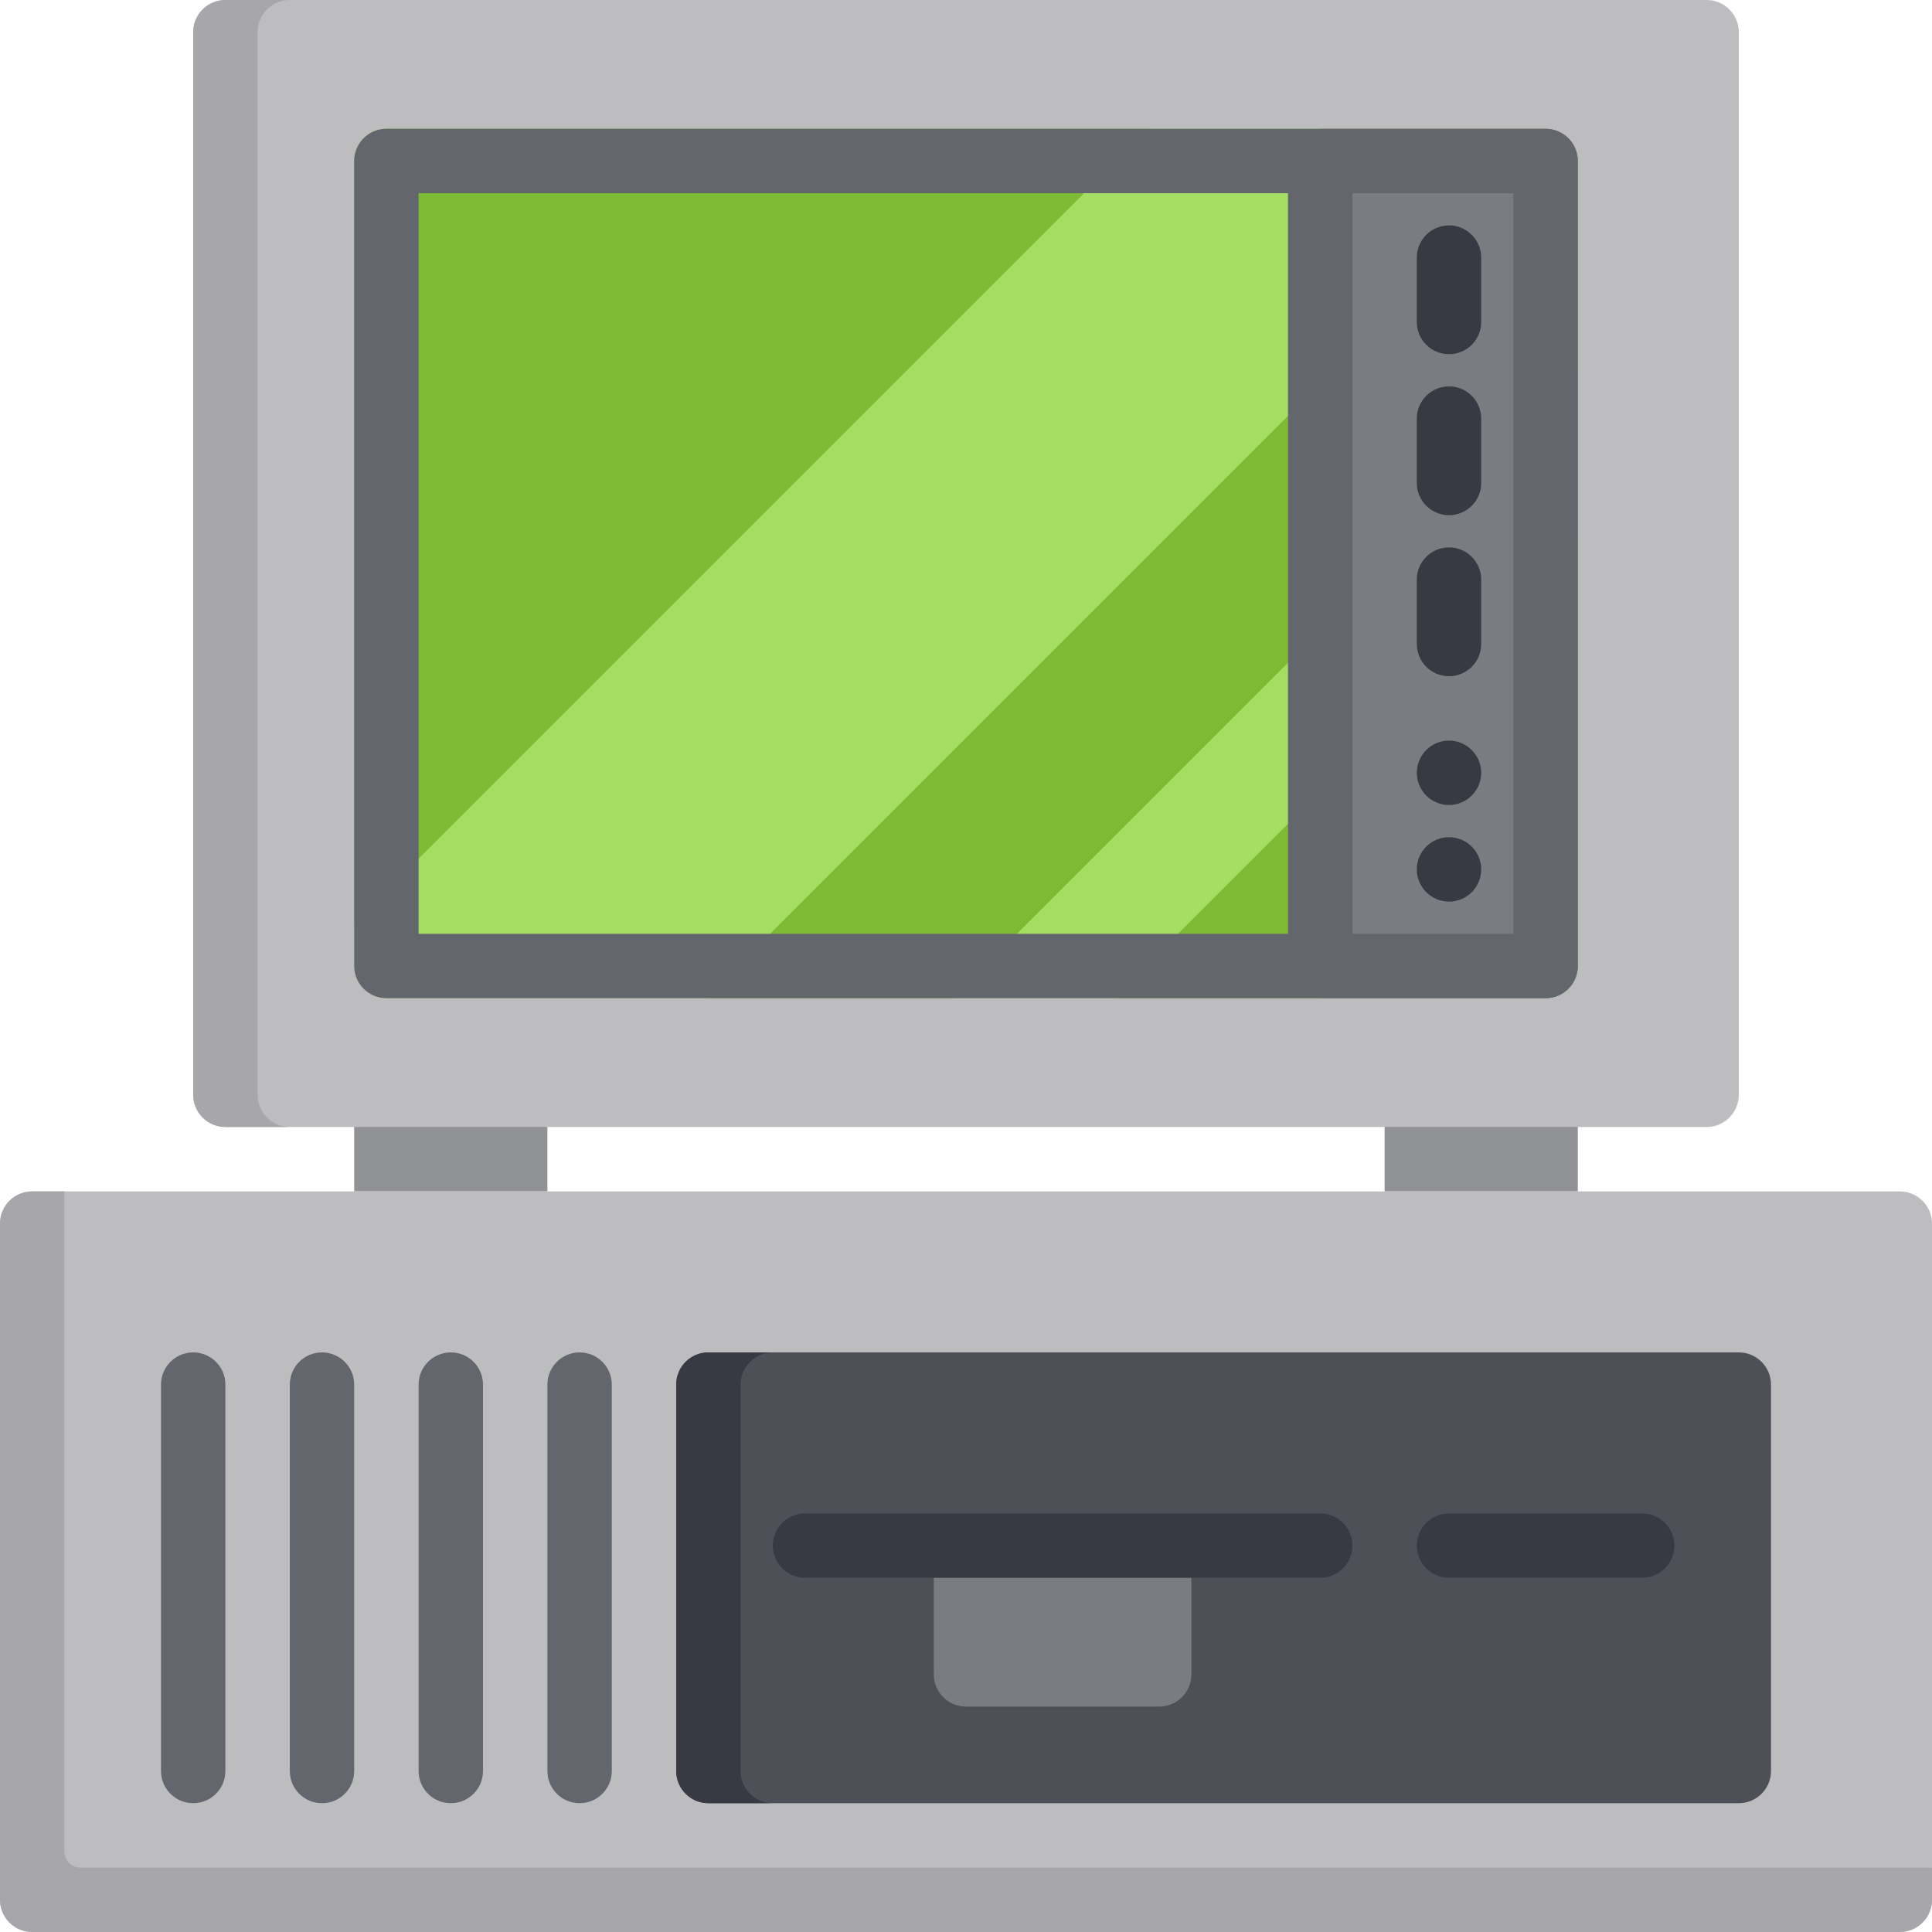 <?xml version="1.0" encoding="iso-8859-1"?>
<!-- Uploaded to: SVG Repo, www.svgrepo.com, Generator: SVG Repo Mixer Tools -->
<svg version="1.1" id="Layer_1" xmlns="http://www.w3.org/2000/svg" xmlns:xlink="http://www.w3.org/1999/xlink" 
	 viewBox="0 0 512 512" xml:space="preserve">
<g>
	<rect x="93.867" y="290.133" style="fill:#909296;" width="51.2" height="25.6"/>
	<rect x="366.933" y="290.133" style="fill:#909296;" width="51.2" height="25.6"/>
</g>
<path style="fill:#BDBDC0;" d="M452.267,298.667H59.733c-4.713,0-8.533-3.821-8.533-8.533V8.533C51.2,3.821,55.021,0,59.733,0
	h392.533c4.713,0,8.533,3.821,8.533,8.533v281.6C460.8,294.846,456.979,298.667,452.267,298.667z"/>
<path style="fill:#A7A7AB;" d="M68.267,290.133V8.533C68.267,3.821,72.087,0,76.8,0H59.733C55.021,0,51.2,3.821,51.2,8.533v281.6
	c0,4.713,3.821,8.533,8.533,8.533H76.8C72.087,298.667,68.267,294.846,68.267,290.133z"/>
<path style="fill:#A6DE64;" d="M409.6,264.533H102.4c-4.713,0-8.533-3.821-8.533-8.533V42.667c0-4.713,3.821-8.533,8.533-8.533
	h307.2c4.713,0,8.533,3.821,8.533,8.533V256C418.133,260.713,414.313,264.533,409.6,264.533z"/>
<g>
	<path style="fill:#7DBB34;" d="M102.4,34.133c-4.713,0-8.533,3.821-8.533,8.533v201.955L304.355,34.133H102.4z"/>
	<path style="fill:#7DBB34;" d="M415.262,36.294l-228.24,228.239h65.422l165.69-165.689V42.667
		C418.133,40.129,417.02,37.857,415.262,36.294z"/>
	<path style="fill:#7DBB34;" d="M295.111,264.533H409.6c4.713,0,8.533-3.821,8.533-8.533V141.511L295.111,264.533z"/>
</g>
<path style="fill:#7A7C82;" d="M409.6,34.133h-59.378v230.4H409.6c4.713,0,8.533-3.821,8.533-8.533V42.667
	C418.133,37.954,414.313,34.133,409.6,34.133z"/>
<path style="fill:#64666D;" d="M409.6,34.133H102.4c-4.713,0-8.533,3.821-8.533,8.533V256c0,4.713,3.821,8.533,8.533,8.533h307.2
	c4.713,0,8.533-3.821,8.533-8.533V42.667C418.133,37.954,414.313,34.133,409.6,34.133z M110.933,51.2h230.4v196.267h-230.4V51.2z
	 M401.067,247.467H358.4V51.2h42.667V247.467z"/>
<g>
	<circle style="fill:#383A43;" cx="384" cy="230.4" r="8.533"/>
	<circle style="fill:#383A43;" cx="384" cy="204.8" r="8.533"/>
	<path style="fill:#383A43;" d="M384,179.2c-4.713,0-8.533-3.821-8.533-8.533V153.6c0-4.713,3.821-8.533,8.533-8.533
		c4.713,0,8.533,3.821,8.533,8.533v17.067C392.533,175.379,388.713,179.2,384,179.2z"/>
	<path style="fill:#383A43;" d="M384,136.533c-4.713,0-8.533-3.821-8.533-8.533v-17.067c0-4.713,3.821-8.533,8.533-8.533
		c4.713,0,8.533,3.821,8.533,8.533V128C392.533,132.713,388.713,136.533,384,136.533z"/>
	<path style="fill:#383A43;" d="M384,93.867c-4.713,0-8.533-3.821-8.533-8.533V68.267c0-4.713,3.821-8.533,8.533-8.533
		c4.713,0,8.533,3.821,8.533,8.533v17.067C392.533,90.046,388.713,93.867,384,93.867z"/>
</g>
<path style="fill:#BDBDC0;" d="M503.467,512H8.533C3.821,512,0,508.179,0,503.467v-179.2c0-4.713,3.821-8.533,8.533-8.533h494.933
	c4.713,0,8.533,3.821,8.533,8.533v179.2C512,508.179,508.179,512,503.467,512z"/>
<path style="fill:#A7A7AB;" d="M21.333,494.933c-2.356,0-4.267-1.91-4.267-4.267V315.733H8.533c-4.713,0-8.533,3.821-8.533,8.533
	v179.2C0,508.179,3.821,512,8.533,512h494.933c4.713,0,8.533-3.821,8.533-8.533v-8.533H21.333z"/>
<path style="fill:#4E5058;" d="M460.8,477.867H187.733c-4.713,0-8.533-3.821-8.533-8.533v-102.4c0-4.713,3.821-8.533,8.533-8.533
	H460.8c4.713,0,8.533,3.821,8.533,8.533v102.4C469.333,474.046,465.513,477.867,460.8,477.867z"/>
<path style="fill:#383A43;" d="M196.267,469.333v-102.4c0-4.713,3.821-8.533,8.533-8.533h-17.067c-4.713,0-8.533,3.821-8.533,8.533
	v102.4c0,4.713,3.821,8.533,8.533,8.533H204.8C200.087,477.867,196.267,474.046,196.267,469.333z"/>
<path style="fill:#7A7C82;" d="M307.2,452.267H256c-4.713,0-8.533-3.821-8.533-8.533V409.6h68.267v34.133
	C315.733,448.446,311.913,452.267,307.2,452.267z"/>
<g>
	<path style="fill:#383A43;" d="M349.867,418.133H213.333c-4.713,0-8.533-3.821-8.533-8.533c0-4.713,3.821-8.533,8.533-8.533
		h136.533c4.713,0,8.533,3.821,8.533,8.533C358.4,414.313,354.579,418.133,349.867,418.133z"/>
	<path style="fill:#383A43;" d="M435.2,418.133H384c-4.713,0-8.533-3.821-8.533-8.533c0-4.713,3.821-8.533,8.533-8.533h51.2
		c4.713,0,8.533,3.821,8.533,8.533C443.733,414.313,439.913,418.133,435.2,418.133z"/>
</g>
<g>
	<path style="fill:#64666D;" d="M153.6,477.867c-4.713,0-8.533-3.821-8.533-8.533v-102.4c0-4.713,3.821-8.533,8.533-8.533
		c4.713,0,8.533,3.821,8.533,8.533v102.4C162.133,474.046,158.313,477.867,153.6,477.867z"/>
	<path style="fill:#64666D;" d="M119.467,477.867c-4.713,0-8.533-3.821-8.533-8.533v-102.4c0-4.713,3.821-8.533,8.533-8.533
		s8.533,3.821,8.533,8.533v102.4C128,474.046,124.179,477.867,119.467,477.867z"/>
	<path style="fill:#64666D;" d="M85.333,477.867c-4.713,0-8.533-3.821-8.533-8.533v-102.4c0-4.713,3.821-8.533,8.533-8.533
		s8.533,3.821,8.533,8.533v102.4C93.867,474.046,90.046,477.867,85.333,477.867z"/>
	<path style="fill:#64666D;" d="M51.2,477.867c-4.713,0-8.533-3.821-8.533-8.533v-102.4c0-4.713,3.821-8.533,8.533-8.533
		s8.533,3.821,8.533,8.533v102.4C59.733,474.046,55.913,477.867,51.2,477.867z"/>
</g>
</svg>